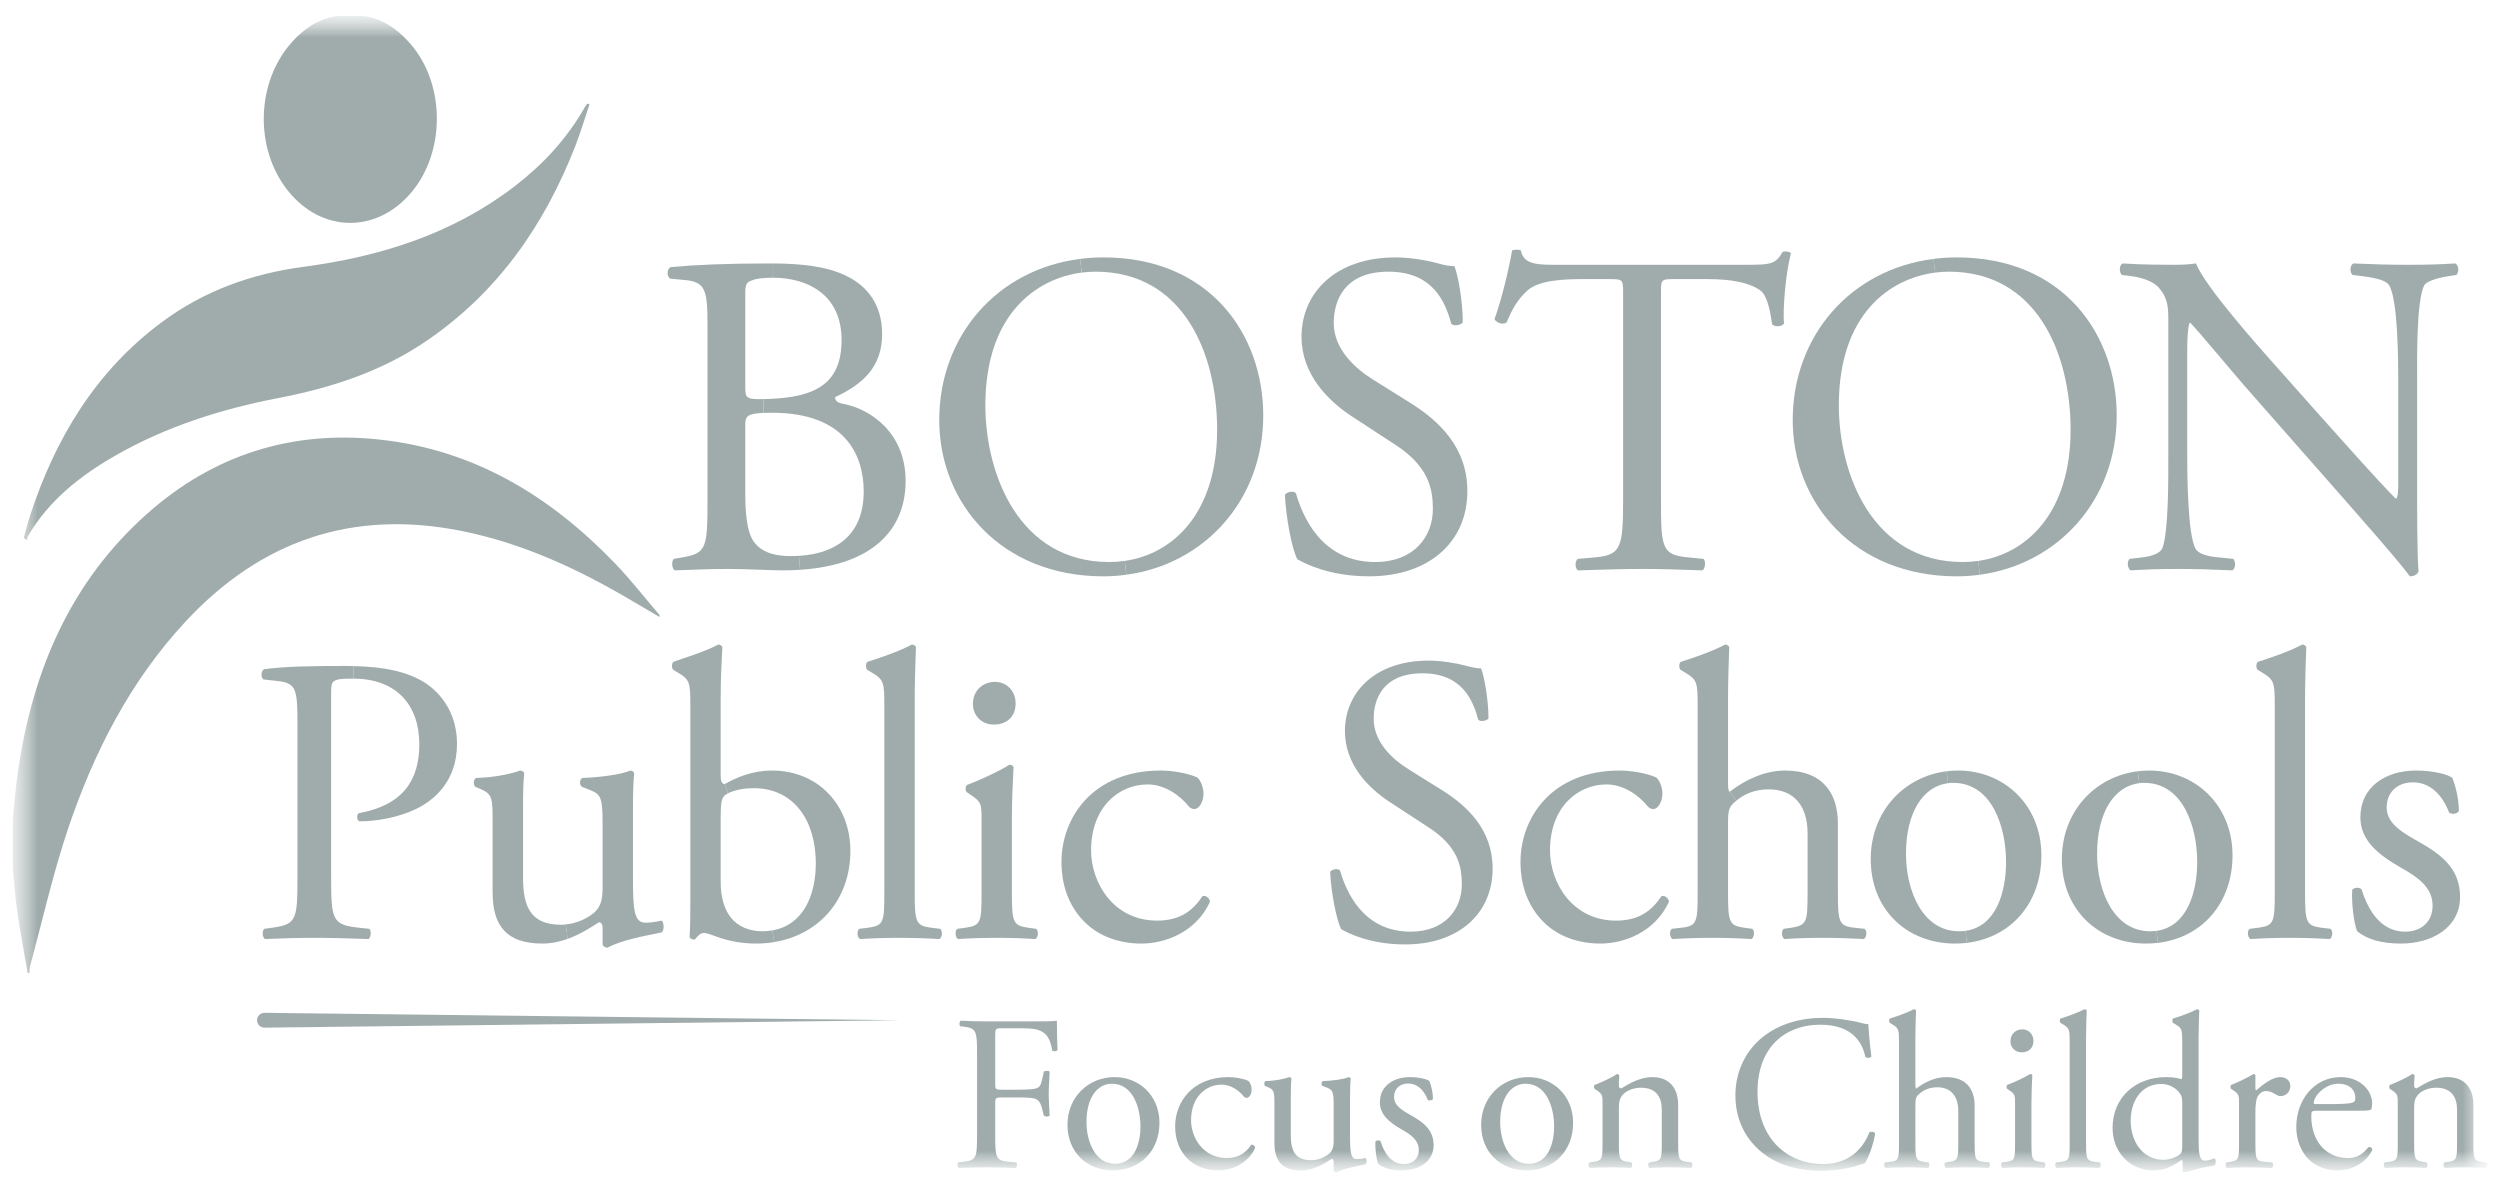 <svg width="101" height="48" viewBox="0 0 101 48" fill="none" xmlns="http://www.w3.org/2000/svg">
<g clip-path="url(#clip0_10205_22086)">
<mask id="mask0_10205_22086" style="mask-type:luminance" maskUnits="userSpaceOnUse" x="0" y="0" width="101" height="48">
<path d="M100.5 0.626H0.5V47.374H100.5V0.626Z" fill="white"/>
</mask>
<g mask="url(#mask0_10205_22086)">
<mask id="mask1_10205_22086" style="mask-type:luminance" maskUnits="userSpaceOnUse" x="0" y="0" width="101" height="48">
<path d="M0.5 0.626V47.374H100.5V0.626H0.5Z" fill="white"/>
</mask>
<g mask="url(#mask1_10205_22086)">
<path d="M10.688 40.918L36.349 41.218L10.688 41.517C10.523 41.519 10.387 41.387 10.385 41.221C10.383 41.056 10.516 40.92 10.681 40.918H10.688Z" fill="#9FACAB"/>
</g>
<mask id="mask2_10205_22086" style="mask-type:luminance" maskUnits="userSpaceOnUse" x="0" y="0" width="101" height="48">
<path d="M0.5 0.626V47.374H100.5V0.626H0.5Z" fill="white"/>
</mask>
<g mask="url(#mask2_10205_22086)">
<path d="M40.206 43.783C40.206 44.024 40.233 44.024 40.501 44.024H41.108C41.474 44.024 41.76 44.006 41.867 43.97C41.966 43.935 42.037 43.89 42.091 43.658L42.171 43.3C42.216 43.247 42.368 43.247 42.403 43.3C42.403 43.515 42.368 43.872 42.368 44.203C42.368 44.524 42.403 44.864 42.403 45.069C42.368 45.123 42.234 45.123 42.171 45.069L42.082 44.721C42.037 44.56 41.966 44.435 41.796 44.381C41.671 44.346 41.447 44.337 41.108 44.337H40.501C40.233 44.337 40.206 44.346 40.206 44.578V45.819C40.206 46.757 40.224 46.891 40.751 46.936L41.055 46.963C41.108 46.999 41.09 47.16 41.037 47.186C40.51 47.168 40.206 47.16 39.849 47.16C39.456 47.16 39.152 47.168 38.732 47.186C38.678 47.16 38.66 47.017 38.714 46.963L38.937 46.936C39.456 46.874 39.473 46.757 39.473 45.819V42.604C39.473 41.666 39.456 41.541 38.937 41.478L38.794 41.46C38.741 41.425 38.759 41.264 38.812 41.237C39.187 41.255 39.491 41.264 39.849 41.264H41.492C42.064 41.264 42.582 41.264 42.698 41.237C42.698 41.648 42.707 42.077 42.725 42.416C42.698 42.47 42.573 42.496 42.511 42.443C42.439 42.041 42.332 41.71 41.885 41.594C41.689 41.541 41.394 41.541 41.019 41.541H40.474C40.206 41.541 40.206 41.558 40.206 41.898V43.783Z" fill="#9FACAB"/>
</g>
<mask id="mask3_10205_22086" style="mask-type:luminance" maskUnits="userSpaceOnUse" x="0" y="0" width="101" height="48">
<path d="M0.5 0.626V47.374H100.5V0.626H0.5Z" fill="white"/>
</mask>
<g mask="url(#mask3_10205_22086)">
<path d="M44.922 43.783C44.332 43.783 43.894 44.346 43.894 45.328C43.894 46.141 44.26 47.017 45.047 47.017C45.833 47.017 46.074 46.195 46.074 45.507C46.074 44.748 45.77 43.783 44.922 43.783ZM46.842 45.364C46.842 46.481 46.074 47.285 44.957 47.285C43.93 47.285 43.126 46.561 43.126 45.444C43.126 44.319 43.974 43.515 45.029 43.515C46.029 43.515 46.842 44.265 46.842 45.364Z" fill="#9FACAB"/>
</g>
<mask id="mask4_10205_22086" style="mask-type:luminance" maskUnits="userSpaceOnUse" x="0" y="0" width="101" height="48">
<path d="M0.5 0.626V47.374H100.5V0.626H0.5Z" fill="white"/>
</mask>
<g mask="url(#mask4_10205_22086)">
<path d="M50.433 43.666C50.504 43.729 50.567 43.872 50.567 44.024C50.567 44.185 50.477 44.354 50.37 44.354C50.325 44.354 50.281 44.337 50.245 44.292C50.049 44.051 49.718 43.819 49.352 43.819C48.727 43.819 48.119 44.31 48.119 45.257C48.119 45.953 48.602 46.784 49.557 46.784C50.075 46.784 50.343 46.552 50.549 46.248C50.62 46.23 50.701 46.293 50.71 46.373C50.406 47.034 49.736 47.284 49.218 47.284C48.745 47.284 48.307 47.133 47.994 46.829C47.681 46.525 47.476 46.087 47.476 45.507C47.476 44.542 48.155 43.515 49.638 43.515C49.843 43.515 50.192 43.559 50.433 43.666Z" fill="#9FACAB"/>
</g>
<mask id="mask5_10205_22086" style="mask-type:luminance" maskUnits="userSpaceOnUse" x="0" y="0" width="101" height="48">
<path d="M0.5 0.626V47.374H100.5V0.626H0.5Z" fill="white"/>
</mask>
<g mask="url(#mask5_10205_22086)">
<path d="M52.148 45.846C52.148 46.463 52.3 46.873 52.978 46.873C53.219 46.873 53.505 46.775 53.702 46.605C53.818 46.498 53.88 46.364 53.88 46.087V44.623C53.88 44.042 53.818 44.024 53.55 43.917L53.434 43.872C53.371 43.836 53.371 43.711 53.443 43.676C53.8 43.666 54.291 43.604 54.488 43.515C54.533 43.524 54.559 43.542 54.569 43.578C54.55 43.747 54.541 44.024 54.541 44.354V45.855C54.541 46.561 54.569 46.829 54.819 46.829C54.926 46.829 55.042 46.811 55.167 46.784C55.221 46.829 55.229 47.008 55.158 47.043C54.809 47.115 54.291 47.204 53.988 47.374C53.943 47.374 53.898 47.347 53.88 47.311V46.945C53.88 46.865 53.854 46.82 53.8 46.82C53.532 46.99 53.094 47.285 52.567 47.285C51.781 47.285 51.487 46.892 51.487 46.168V44.676C51.487 44.113 51.487 44.033 51.219 43.917L51.111 43.872C51.058 43.828 51.067 43.703 51.129 43.676C51.54 43.666 51.889 43.586 52.085 43.515C52.139 43.524 52.166 43.542 52.175 43.578C52.157 43.729 52.148 43.917 52.148 44.354V45.846Z" fill="#9FACAB"/>
</g>
<mask id="mask6_10205_22086" style="mask-type:luminance" maskUnits="userSpaceOnUse" x="0" y="0" width="101" height="48">
<path d="M0.5 0.626V47.374H100.5V0.626H0.5Z" fill="white"/>
</mask>
<g mask="url(#mask6_10205_22086)">
<path d="M57.748 43.676C57.828 43.872 57.891 44.158 57.891 44.399C57.855 44.462 57.721 44.48 57.677 44.426C57.525 44.033 57.257 43.774 56.89 43.774C56.542 43.774 56.319 43.997 56.319 44.319C56.319 44.685 56.694 44.882 57.007 45.06C57.48 45.328 57.918 45.632 57.918 46.266C57.918 46.945 57.292 47.285 56.632 47.285C56.212 47.285 55.899 47.195 55.676 47.017C55.604 46.847 55.551 46.409 55.568 46.114C55.613 46.061 55.729 46.052 55.774 46.105C55.926 46.597 56.212 47.026 56.721 47.026C57.042 47.026 57.319 46.838 57.319 46.454C57.319 46.043 56.962 45.819 56.632 45.632C56.113 45.337 55.747 45.025 55.747 44.533C55.747 43.881 56.283 43.515 56.962 43.515C57.337 43.515 57.668 43.604 57.748 43.676Z" fill="#9FACAB"/>
</g>
<mask id="mask7_10205_22086" style="mask-type:luminance" maskUnits="userSpaceOnUse" x="0" y="0" width="101" height="48">
<path d="M0.5 0.626V47.374H100.5V0.626H0.5Z" fill="white"/>
</mask>
<g mask="url(#mask7_10205_22086)">
<path d="M61.634 43.783C61.044 43.783 60.607 44.346 60.607 45.328C60.607 46.141 60.973 47.017 61.759 47.017C62.545 47.017 62.786 46.195 62.786 45.507C62.786 44.748 62.482 43.783 61.634 43.783ZM63.554 45.364C63.554 46.481 62.786 47.285 61.669 47.285C60.642 47.285 59.838 46.561 59.838 45.444C59.838 44.319 60.687 43.515 61.741 43.515C62.741 43.515 63.554 44.265 63.554 45.364Z" fill="#9FACAB"/>
</g>
<mask id="mask8_10205_22086" style="mask-type:luminance" maskUnits="userSpaceOnUse" x="0" y="0" width="101" height="48">
<path d="M0.5 0.626V47.374H100.5V0.626H0.5Z" fill="white"/>
</mask>
<g mask="url(#mask8_10205_22086)">
<path d="M64.742 44.596C64.742 44.248 64.742 44.203 64.501 44.042L64.42 43.988C64.385 43.953 64.385 43.855 64.429 43.828C64.635 43.756 65.144 43.524 65.323 43.39C65.358 43.39 65.403 43.408 65.421 43.453C65.403 43.658 65.403 43.792 65.403 43.872C65.403 43.926 65.439 43.971 65.501 43.971C65.876 43.738 66.296 43.515 66.752 43.515C67.493 43.515 67.797 44.024 67.797 44.623V46.159C67.797 46.802 67.815 46.892 68.136 46.936L68.333 46.963C68.395 47.008 68.377 47.16 68.315 47.186C68.047 47.169 67.788 47.16 67.475 47.16C67.154 47.16 66.886 47.169 66.644 47.186C66.582 47.16 66.564 47.008 66.627 46.963L66.796 46.936C67.127 46.883 67.136 46.802 67.136 46.159V44.828C67.136 44.319 66.904 43.944 66.296 43.944C65.957 43.944 65.662 44.087 65.537 44.256C65.421 44.408 65.403 44.533 65.403 44.792V46.159C65.403 46.802 65.421 46.883 65.742 46.936L65.903 46.963C65.966 47.008 65.948 47.16 65.885 47.186C65.644 47.169 65.385 47.16 65.073 47.16C64.751 47.16 64.483 47.169 64.233 47.186C64.17 47.16 64.152 47.008 64.215 46.963L64.402 46.936C64.733 46.892 64.742 46.802 64.742 46.159V44.596Z" fill="#9FACAB"/>
</g>
<mask id="mask9_10205_22086" style="mask-type:luminance" maskUnits="userSpaceOnUse" x="0" y="0" width="101" height="48">
<path d="M0.5 0.626V47.374H100.5V0.626H0.5Z" fill="white"/>
</mask>
<g mask="url(#mask9_10205_22086)">
<path d="M71.236 41.88C71.888 41.371 72.718 41.121 73.647 41.121C74.13 41.121 74.809 41.219 75.228 41.335C75.336 41.362 75.398 41.38 75.479 41.371C75.488 41.577 75.532 42.139 75.604 42.684C75.559 42.747 75.425 42.756 75.362 42.702C75.228 42.095 74.827 41.398 73.531 41.398C72.165 41.398 71.003 42.264 71.003 44.113C71.003 45.989 72.191 47.026 73.656 47.026C74.809 47.026 75.318 46.275 75.523 45.748C75.586 45.703 75.72 45.721 75.756 45.784C75.693 46.248 75.461 46.838 75.327 47.008C75.22 47.026 75.112 47.061 75.014 47.097C74.818 47.169 74.174 47.302 73.603 47.302C72.799 47.302 72.031 47.142 71.379 46.704C70.664 46.213 70.11 45.4 70.11 44.248C70.11 43.256 70.557 42.407 71.236 41.88Z" fill="#9FACAB"/>
</g>
<mask id="mask10_10205_22086" style="mask-type:luminance" maskUnits="userSpaceOnUse" x="0" y="0" width="101" height="48">
<path d="M0.5 0.626V47.374H100.5V0.626H0.5Z" fill="white"/>
</mask>
<g mask="url(#mask10_10205_22086)">
<path d="M76.72 42.121C76.72 41.594 76.711 41.541 76.443 41.38L76.354 41.326C76.309 41.3 76.309 41.175 76.354 41.148C76.577 41.076 76.997 40.942 77.318 40.773C77.354 40.773 77.39 40.79 77.408 40.826C77.399 41.094 77.381 41.541 77.381 41.934V43.81C77.381 43.89 77.39 43.961 77.417 43.979C77.738 43.729 78.167 43.515 78.623 43.515C79.471 43.515 79.775 44.042 79.775 44.667V46.159C79.775 46.802 79.793 46.9 80.115 46.936L80.356 46.963C80.418 47.008 80.4 47.16 80.338 47.186C80.016 47.168 79.757 47.16 79.444 47.16C79.123 47.16 78.855 47.168 78.614 47.186C78.551 47.16 78.533 47.008 78.596 46.963L78.775 46.936C79.105 46.883 79.114 46.802 79.114 46.159V44.882C79.114 44.31 78.837 43.926 78.265 43.926C77.962 43.926 77.729 44.033 77.569 44.167C77.408 44.301 77.381 44.346 77.381 44.658V46.159C77.381 46.802 77.399 46.892 77.72 46.936L77.908 46.963C77.971 46.999 77.953 47.16 77.89 47.186C77.622 47.168 77.363 47.16 77.05 47.16C76.729 47.16 76.461 47.168 76.175 47.186C76.112 47.16 76.095 47.008 76.157 46.963L76.38 46.936C76.711 46.9 76.72 46.802 76.72 46.159V42.121Z" fill="#9FACAB"/>
</g>
<mask id="mask11_10205_22086" style="mask-type:luminance" maskUnits="userSpaceOnUse" x="0" y="0" width="101" height="48">
<path d="M0.5 0.626V47.374H100.5V0.626H0.5Z" fill="white"/>
</mask>
<g mask="url(#mask11_10205_22086)">
<path d="M82.151 42.05C82.151 42.371 81.927 42.514 81.677 42.514C81.4 42.514 81.222 42.309 81.222 42.068C81.222 41.773 81.436 41.585 81.704 41.585C81.972 41.585 82.151 41.8 82.151 42.05ZM81.409 44.596C81.409 44.247 81.409 44.203 81.168 44.042L81.088 43.988C81.052 43.953 81.052 43.854 81.097 43.828C81.302 43.756 81.811 43.524 82.017 43.39C82.061 43.39 82.097 43.408 82.106 43.443C82.088 43.756 82.07 44.185 82.07 44.551V46.159C82.07 46.802 82.088 46.892 82.409 46.936L82.597 46.963C82.66 47.008 82.642 47.16 82.579 47.186C82.311 47.169 82.052 47.16 81.74 47.16C81.418 47.16 81.15 47.169 80.9 47.186C80.837 47.16 80.82 47.008 80.882 46.963L81.07 46.936C81.4 46.892 81.409 46.802 81.409 46.159V44.596Z" fill="#9FACAB"/>
</g>
<mask id="mask12_10205_22086" style="mask-type:luminance" maskUnits="userSpaceOnUse" x="0" y="0" width="101" height="48">
<path d="M0.5 0.626V47.374H100.5V0.626H0.5Z" fill="white"/>
</mask>
<g mask="url(#mask12_10205_22086)">
<path d="M84.276 46.159C84.276 46.802 84.294 46.892 84.616 46.936L84.83 46.963C84.892 47.008 84.875 47.16 84.812 47.186C84.517 47.168 84.258 47.16 83.946 47.16C83.624 47.16 83.356 47.168 83.088 47.186C83.025 47.16 83.008 47.008 83.07 46.963L83.276 46.936C83.606 46.892 83.615 46.802 83.615 46.159V42.121C83.615 41.594 83.606 41.541 83.338 41.38L83.249 41.326C83.204 41.3 83.204 41.175 83.249 41.148C83.472 41.076 83.892 40.942 84.214 40.773C84.249 40.773 84.285 40.79 84.303 40.826C84.294 41.094 84.276 41.541 84.276 41.934V46.159Z" fill="#9FACAB"/>
</g>
<mask id="mask13_10205_22086" style="mask-type:luminance" maskUnits="userSpaceOnUse" x="0" y="0" width="101" height="48">
<path d="M0.5 0.626V47.374H100.5V0.626H0.5Z" fill="white"/>
</mask>
<g mask="url(#mask13_10205_22086)">
<path d="M88.162 44.515C88.162 44.337 88.126 44.256 88.063 44.167C87.929 43.979 87.661 43.792 87.313 43.792C86.5 43.792 86.08 44.498 86.08 45.275C86.08 46.087 86.536 46.856 87.411 46.856C87.653 46.856 87.956 46.748 88.099 46.605C88.153 46.552 88.162 46.418 88.162 46.275V44.515ZM88.823 45.855C88.823 46.561 88.832 46.891 89.082 46.891C89.18 46.891 89.332 46.847 89.466 46.802C89.528 46.82 89.537 47.043 89.457 47.088C89.082 47.142 88.528 47.276 88.277 47.374C88.224 47.374 88.179 47.347 88.179 47.302V47.151C88.179 47.016 88.179 46.909 88.162 46.873H88.126C87.733 47.142 87.429 47.285 87 47.285C86.009 47.285 85.348 46.507 85.348 45.569C85.348 44.319 86.295 43.515 87.51 43.515C87.813 43.515 88.01 43.559 88.108 43.595C88.153 43.595 88.162 43.542 88.162 43.47V42.121C88.162 41.594 88.153 41.541 87.885 41.38L87.795 41.326C87.751 41.299 87.751 41.174 87.795 41.148C88.019 41.076 88.439 40.942 88.76 40.773C88.796 40.773 88.832 40.79 88.849 40.826C88.841 41.094 88.823 41.541 88.823 41.934V45.855Z" fill="#9FACAB"/>
</g>
<mask id="mask14_10205_22086" style="mask-type:luminance" maskUnits="userSpaceOnUse" x="0" y="0" width="101" height="48">
<path d="M0.5 0.626V47.374H100.5V0.626H0.5Z" fill="white"/>
</mask>
<g mask="url(#mask14_10205_22086)">
<path d="M90.457 44.596C90.457 44.248 90.457 44.203 90.216 44.042L90.136 43.988C90.1 43.953 90.1 43.855 90.145 43.828C90.35 43.756 90.823 43.524 91.047 43.39C91.091 43.399 91.118 43.417 91.118 43.453V43.971C91.118 44.015 91.127 44.042 91.145 44.051C91.458 43.792 91.797 43.515 92.128 43.515C92.351 43.515 92.53 43.658 92.53 43.872C92.53 44.167 92.289 44.283 92.145 44.283C92.056 44.283 92.012 44.256 91.949 44.221C91.815 44.131 91.681 44.078 91.556 44.078C91.413 44.078 91.306 44.158 91.234 44.256C91.145 44.382 91.118 44.641 91.118 44.944V46.159C91.118 46.802 91.136 46.91 91.476 46.936L91.797 46.963C91.86 47.008 91.842 47.16 91.779 47.186C91.359 47.169 91.1 47.16 90.788 47.16C90.466 47.16 90.198 47.169 89.966 47.186C89.903 47.16 89.886 47.008 89.948 46.963L90.118 46.936C90.448 46.883 90.457 46.802 90.457 46.159V44.596Z" fill="#9FACAB"/>
</g>
<mask id="mask15_10205_22086" style="mask-type:luminance" maskUnits="userSpaceOnUse" x="0" y="0" width="101" height="48">
<path d="M0.5 0.626V47.374H100.5V0.626H0.5Z" fill="white"/>
</mask>
<g mask="url(#mask15_10205_22086)">
<path d="M94.172 44.605C94.833 44.605 95.03 44.569 95.101 44.515C95.128 44.498 95.155 44.462 95.155 44.346C95.155 44.096 94.985 43.783 94.467 43.783C93.94 43.783 93.484 44.265 93.476 44.56C93.476 44.578 93.476 44.605 93.538 44.605H94.172ZM93.618 44.873C93.386 44.873 93.377 44.89 93.377 45.114C93.377 46.016 93.904 46.784 94.86 46.784C95.155 46.784 95.405 46.695 95.682 46.347C95.771 46.32 95.834 46.373 95.843 46.454C95.548 47.061 94.905 47.285 94.44 47.285C93.86 47.285 93.404 47.035 93.145 46.695C92.877 46.347 92.77 45.927 92.77 45.534C92.77 44.435 93.493 43.515 94.565 43.515C95.334 43.515 95.834 44.042 95.834 44.578C95.834 44.703 95.816 44.774 95.798 44.81C95.771 44.864 95.646 44.873 95.271 44.873H93.618Z" fill="#9FACAB"/>
</g>
<mask id="mask16_10205_22086" style="mask-type:luminance" maskUnits="userSpaceOnUse" x="0" y="0" width="101" height="48">
<path d="M0.5 0.626V47.374H100.5V0.626H0.5Z" fill="white"/>
</mask>
<g mask="url(#mask16_10205_22086)">
<path d="M96.87 44.596C96.87 44.248 96.87 44.203 96.629 44.042L96.549 43.988C96.513 43.953 96.513 43.855 96.558 43.828C96.763 43.756 97.272 43.524 97.451 43.39C97.487 43.39 97.531 43.408 97.549 43.453C97.531 43.658 97.531 43.792 97.531 43.872C97.531 43.926 97.567 43.971 97.629 43.971C98.005 43.738 98.424 43.515 98.88 43.515C99.621 43.515 99.925 44.024 99.925 44.623V46.159C99.925 46.802 99.943 46.892 100.265 46.936L100.461 46.963C100.524 47.008 100.506 47.16 100.443 47.186C100.175 47.169 99.916 47.16 99.604 47.16C99.282 47.16 99.014 47.169 98.773 47.186C98.71 47.16 98.692 47.008 98.755 46.963L98.925 46.936C99.255 46.883 99.264 46.802 99.264 46.159V44.828C99.264 44.319 99.032 43.944 98.424 43.944C98.085 43.944 97.79 44.087 97.665 44.256C97.549 44.408 97.531 44.533 97.531 44.792V46.159C97.531 46.802 97.549 46.883 97.871 46.936L98.031 46.963C98.094 47.008 98.076 47.16 98.014 47.186C97.772 47.169 97.513 47.16 97.201 47.16C96.879 47.16 96.611 47.169 96.361 47.186C96.299 47.16 96.281 47.008 96.343 46.963L96.531 46.936C96.861 46.892 96.87 46.802 96.87 46.159V44.596Z" fill="#9FACAB"/>
</g>
<mask id="mask17_10205_22086" style="mask-type:luminance" maskUnits="userSpaceOnUse" x="0" y="0" width="101" height="48">
<path d="M0.5 0.626V47.374H100.5V0.626H0.5Z" fill="white"/>
</mask>
<g mask="url(#mask17_10205_22086)">
<path d="M99.198 10.643C99.349 10.736 99.349 10.996 99.237 11.108L98.977 11.147C98.38 11.239 98.008 11.387 97.931 11.538C97.617 12.208 97.652 14.517 97.652 15.373V19.82C97.652 20.378 97.652 22.594 97.71 23.078C97.672 23.19 97.559 23.283 97.354 23.283C97.133 22.966 96.591 22.315 94.972 20.471L90.652 15.559C90.149 14.982 88.886 13.455 88.494 13.045H88.456C88.382 13.269 88.363 13.696 88.363 14.254V18.313C88.363 19.189 88.382 21.609 88.7 22.168C88.812 22.373 89.184 22.485 89.649 22.52L90.226 22.578C90.335 22.725 90.319 22.95 90.188 23.043C89.351 23.004 88.7 22.985 88.01 22.985C87.228 22.985 86.724 23.004 86.073 23.043C85.942 22.95 85.926 22.687 86.035 22.578L86.538 22.52C86.968 22.466 87.263 22.353 87.359 22.148C87.619 21.478 87.6 19.208 87.6 18.313V12.933C87.6 12.41 87.581 12.019 87.189 11.592C86.93 11.333 86.484 11.201 86.035 11.147L85.721 11.108C85.609 10.996 85.609 10.717 85.756 10.643C86.538 10.698 87.526 10.698 87.86 10.698C88.158 10.698 88.475 10.682 88.716 10.643C89.091 11.592 91.287 14.048 91.9 14.738L93.705 16.768C94.991 18.201 95.905 19.243 96.777 20.137H96.816C96.889 20.045 96.889 19.747 96.889 19.355V15.373C96.889 14.497 96.873 12.076 96.517 11.518C96.405 11.352 96.107 11.239 95.363 11.147L95.045 11.108C94.917 10.996 94.936 10.698 95.084 10.643C95.94 10.682 96.575 10.698 97.28 10.698C98.082 10.698 98.566 10.682 99.198 10.643Z" fill="#9FACAB"/>
</g>
<mask id="mask18_10205_22086" style="mask-type:luminance" maskUnits="userSpaceOnUse" x="0" y="0" width="101" height="48">
<path d="M0.5 0.626V47.374H100.5V0.626H0.5Z" fill="white"/>
</mask>
<g mask="url(#mask18_10205_22086)">
<path d="M99.339 32.768C99.271 32.884 99.024 32.919 98.941 32.82C98.659 32.089 98.162 31.607 97.482 31.607C96.834 31.607 96.421 32.025 96.421 32.621C96.421 33.297 97.117 33.663 97.697 33.996C98.575 34.493 99.387 35.055 99.387 36.231C99.387 37.492 98.229 38.12 97.001 38.12C96.222 38.12 95.641 37.957 95.228 37.623C95.097 37.309 94.997 36.498 95.029 35.949C95.112 35.85 95.327 35.834 95.41 35.933C95.693 36.844 96.222 37.639 97.168 37.639C97.764 37.639 98.277 37.293 98.277 36.581C98.277 35.818 97.613 35.404 97.001 35.055C96.039 34.509 95.359 33.929 95.359 33.018C95.359 31.806 96.357 31.13 97.613 31.13C98.309 31.13 98.925 31.293 99.073 31.428C99.223 31.79 99.339 32.323 99.339 32.768Z" fill="#9FACAB"/>
</g>
<mask id="mask19_10205_22086" style="mask-type:luminance" maskUnits="userSpaceOnUse" x="0" y="0" width="101" height="48">
<path d="M0.5 0.626V47.374H100.5V0.626H0.5Z" fill="white"/>
</mask>
<g mask="url(#mask19_10205_22086)">
<path d="M94.151 37.524C94.266 37.607 94.234 37.889 94.119 37.938C93.57 37.905 93.093 37.889 92.512 37.889C91.916 37.889 91.419 37.905 90.922 37.938C90.803 37.889 90.771 37.607 90.886 37.524L91.268 37.476C91.88 37.392 91.9 37.225 91.9 36.033V28.542C91.9 27.564 91.88 27.465 91.383 27.167L91.22 27.067C91.137 27.019 91.137 26.788 91.22 26.737C91.633 26.605 92.413 26.355 93.009 26.041C93.073 26.041 93.141 26.073 93.173 26.14C93.157 26.637 93.124 27.465 93.124 28.196V36.033C93.124 37.225 93.157 37.392 93.756 37.476L94.151 37.524Z" fill="#9FACAB"/>
</g>
<mask id="mask20_10205_22086" style="mask-type:luminance" maskUnits="userSpaceOnUse" x="0" y="0" width="101" height="48">
<path d="M0.5 0.626V47.374H100.5V0.626H0.5Z" fill="white"/>
</mask>
<g mask="url(#mask20_10205_22086)">
<path d="M90.194 34.557C90.194 36.462 88.988 37.876 87.183 38.091L87.122 37.607C88.372 37.434 88.767 36.02 88.767 34.824C88.767 33.416 88.203 31.627 86.628 31.627C86.561 31.627 86.493 31.63 86.426 31.64L86.365 31.159C86.516 31.139 86.67 31.13 86.827 31.13C88.683 31.13 90.194 32.521 90.194 34.557Z" fill="#9FACAB"/>
</g>
<mask id="mask21_10205_22086" style="mask-type:luminance" maskUnits="userSpaceOnUse" x="0" y="0" width="101" height="48">
<path d="M0.5 0.626V47.374H100.5V0.626H0.5Z" fill="white"/>
</mask>
<g mask="url(#mask21_10205_22086)">
<path d="M87.122 37.607L87.183 38.091C87.026 38.111 86.862 38.12 86.695 38.12C84.791 38.12 83.3 36.78 83.3 34.709C83.3 32.788 84.63 31.374 86.365 31.159L86.426 31.64C85.435 31.762 84.723 32.785 84.723 34.494C84.723 36.001 85.403 37.623 86.862 37.623C86.952 37.623 87.042 37.617 87.122 37.607Z" fill="#9FACAB"/>
</g>
<mask id="mask22_10205_22086" style="mask-type:luminance" maskUnits="userSpaceOnUse" x="0" y="0" width="101" height="48">
<path d="M0.5 0.626V47.374H100.5V0.626H0.5Z" fill="white"/>
</mask>
<g mask="url(#mask22_10205_22086)">
<path d="M79.054 10.399C83.354 10.399 85.515 13.51 85.515 16.787C85.515 20.218 83.13 22.796 79.984 23.219L79.92 22.661C81.908 22.376 83.652 20.689 83.652 17.364C83.652 14.292 82.293 10.976 78.737 10.976C78.557 10.976 78.371 10.989 78.182 11.012L78.115 10.46C78.419 10.418 78.733 10.399 79.054 10.399Z" fill="#9FACAB"/>
</g>
<mask id="mask23_10205_22086" style="mask-type:luminance" maskUnits="userSpaceOnUse" x="0" y="0" width="101" height="48">
<path d="M0.5 0.626V47.374H100.5V0.626H0.5Z" fill="white"/>
</mask>
<g mask="url(#mask23_10205_22086)">
<path d="M82.472 34.557C82.472 36.462 81.266 37.873 79.464 38.091L79.403 37.607C80.654 37.434 81.045 36.02 81.045 34.824C81.045 33.416 80.481 31.627 78.906 31.627C78.839 31.627 78.772 31.63 78.704 31.64L78.644 31.159C78.794 31.139 78.951 31.13 79.108 31.13C80.962 31.13 82.472 32.521 82.472 34.557Z" fill="#9FACAB"/>
</g>
<mask id="mask24_10205_22086" style="mask-type:luminance" maskUnits="userSpaceOnUse" x="0" y="0" width="101" height="48">
<path d="M0.5 0.626V47.374H100.5V0.626H0.5Z" fill="white"/>
</mask>
<g mask="url(#mask24_10205_22086)">
<path d="M79.92 22.661L79.984 23.219C79.68 23.261 79.368 23.284 79.054 23.284C74.921 23.284 72.426 20.324 72.426 16.973C72.426 13.561 74.77 10.884 78.115 10.46L78.182 11.012C76.354 11.249 74.289 12.682 74.289 16.377C74.289 19.131 75.63 22.706 79.298 22.706C79.506 22.706 79.715 22.69 79.92 22.661Z" fill="#9FACAB"/>
</g>
<mask id="mask25_10205_22086" style="mask-type:luminance" maskUnits="userSpaceOnUse" x="0" y="0" width="101" height="48">
<path d="M0.5 0.626V47.374H100.5V0.626H0.5Z" fill="white"/>
</mask>
<g mask="url(#mask25_10205_22086)">
<path d="M79.404 37.607L79.465 38.091C79.307 38.111 79.141 38.12 78.974 38.12C77.069 38.12 75.578 36.78 75.578 34.709C75.578 32.791 76.909 31.374 78.644 31.159L78.705 31.64C77.714 31.762 77.002 32.785 77.002 34.494C77.002 36.001 77.682 37.623 79.141 37.623C79.23 37.623 79.32 37.617 79.404 37.607Z" fill="#9FACAB"/>
</g>
<mask id="mask26_10205_22086" style="mask-type:luminance" maskUnits="userSpaceOnUse" x="0" y="0" width="101" height="48">
<path d="M0.5 0.626V47.374H100.5V0.626H0.5Z" fill="white"/>
</mask>
<g mask="url(#mask26_10205_22086)">
<path d="M75.328 37.524C75.447 37.607 75.412 37.889 75.296 37.937C74.7 37.905 74.219 37.889 73.638 37.889C73.042 37.889 72.545 37.905 72.099 37.937C71.98 37.889 71.948 37.607 72.064 37.524L72.397 37.476C73.01 37.376 73.026 37.225 73.026 36.032V33.663C73.026 32.602 72.513 31.89 71.451 31.89C70.887 31.89 70.457 32.089 70.159 32.339L69.877 31.989C70.473 31.527 71.269 31.13 72.115 31.13C73.69 31.13 74.251 32.105 74.251 33.265V36.032C74.251 37.225 74.286 37.408 74.882 37.476L75.328 37.524Z" fill="#9FACAB"/>
</g>
<mask id="mask27_10205_22086" style="mask-type:luminance" maskUnits="userSpaceOnUse" x="0" y="0" width="101" height="48">
<path d="M0.5 0.626V47.374H100.5V0.626H0.5Z" fill="white"/>
</mask>
<g mask="url(#mask27_10205_22086)">
<path d="M72.016 10.178C72.109 10.14 72.314 10.159 72.353 10.233C72.148 10.996 72.016 12.503 72.074 13.064C72 13.212 71.682 13.212 71.59 13.099C71.532 12.634 71.403 11.945 71.125 11.74C70.695 11.425 69.986 11.275 68.963 11.275H67.642C67.084 11.275 67.103 11.294 67.103 11.91V20.192C67.103 22.148 67.139 22.427 68.219 22.52L68.816 22.578C68.928 22.652 68.89 22.985 68.778 23.043C67.716 23.005 67.084 22.985 66.341 22.985C65.593 22.985 64.942 23.005 63.75 23.043C63.641 22.985 63.602 22.671 63.75 22.578L64.42 22.52C65.481 22.427 65.574 22.148 65.574 20.192V11.871C65.574 11.294 65.574 11.275 65.016 11.275H63.993C63.192 11.275 62.169 11.313 61.704 11.74C61.255 12.15 61.069 12.561 60.864 13.025C60.716 13.138 60.456 13.045 60.379 12.894C60.678 12.057 60.96 10.868 61.088 10.12C61.146 10.085 61.386 10.066 61.444 10.12C61.553 10.717 62.169 10.698 63.025 10.698H70.564C71.57 10.698 71.737 10.662 72.016 10.178Z" fill="#9FACAB"/>
</g>
<mask id="mask28_10205_22086" style="mask-type:luminance" maskUnits="userSpaceOnUse" x="0" y="0" width="101" height="48">
<path d="M0.5 0.626V47.374H100.5V0.626H0.5Z" fill="white"/>
</mask>
<g mask="url(#mask28_10205_22086)">
<path d="M70.788 37.524C70.906 37.591 70.871 37.889 70.756 37.938C70.259 37.905 69.778 37.889 69.197 37.889C68.601 37.889 68.104 37.905 67.575 37.938C67.459 37.889 67.424 37.607 67.543 37.524L67.957 37.476C68.569 37.408 68.585 37.225 68.585 36.033V28.542C68.585 27.564 68.569 27.465 68.072 27.167L67.905 27.067C67.822 27.019 67.822 26.788 67.905 26.737C68.319 26.605 69.098 26.355 69.694 26.041C69.761 26.041 69.829 26.073 69.861 26.14C69.845 26.637 69.813 27.465 69.813 28.196V31.675C69.813 31.826 69.829 31.957 69.877 31.989L70.159 32.339C69.861 32.586 69.813 32.669 69.813 33.249V36.033C69.813 37.225 69.845 37.392 70.441 37.476L70.788 37.524Z" fill="#9FACAB"/>
</g>
<mask id="mask29_10205_22086" style="mask-type:luminance" maskUnits="userSpaceOnUse" x="0" y="0" width="101" height="48">
<path d="M0.5 0.626V47.374H100.5V0.626H0.5Z" fill="white"/>
</mask>
<g mask="url(#mask29_10205_22086)">
<path d="M67.129 36.199C67.26 36.167 67.408 36.283 67.427 36.43C66.863 37.658 65.618 38.12 64.656 38.12C63.781 38.12 62.967 37.841 62.386 37.276C61.809 36.712 61.428 35.901 61.428 34.824C61.428 33.034 62.688 31.13 65.436 31.13C65.817 31.13 66.465 31.21 66.911 31.409C67.045 31.527 67.161 31.791 67.161 32.072C67.161 32.371 66.994 32.685 66.795 32.685C66.712 32.685 66.632 32.653 66.564 32.569C66.199 32.124 65.587 31.691 64.907 31.691C63.746 31.691 62.62 32.602 62.62 34.359C62.62 35.651 63.515 37.193 65.288 37.193C66.25 37.193 66.747 36.764 67.129 36.199Z" fill="#9FACAB"/>
</g>
<mask id="mask30_10205_22086" style="mask-type:luminance" maskUnits="userSpaceOnUse" x="0" y="0" width="101" height="48">
<path d="M0.5 0.626V47.374H100.5V0.626H0.5Z" fill="white"/>
</mask>
<g mask="url(#mask30_10205_22086)">
<path d="M59.837 27.003C59.984 27.401 60.135 28.327 60.135 29.023C60.068 29.123 59.805 29.174 59.722 29.075C59.507 28.279 59.058 27.202 57.468 27.202C55.842 27.202 55.496 28.279 55.496 29.039C55.496 30.001 56.291 30.697 56.903 31.078L58.231 31.906C59.273 32.553 60.302 33.516 60.302 35.09C60.302 36.911 58.926 38.155 56.772 38.155C55.38 38.155 54.501 37.723 54.187 37.54C53.988 37.177 53.77 36.001 53.738 35.221C53.822 35.106 54.069 35.074 54.136 35.17C54.386 36.017 55.063 37.639 56.987 37.639C58.378 37.639 59.058 36.728 59.058 35.734C59.058 35.007 58.911 34.195 57.699 33.416L56.124 32.387C55.297 31.842 54.335 30.896 54.335 29.536C54.335 27.962 55.563 26.689 57.715 26.689C58.231 26.689 58.827 26.788 59.257 26.904C59.472 26.968 59.703 27.003 59.837 27.003Z" fill="#9FACAB"/>
</g>
<mask id="mask31_10205_22086" style="mask-type:luminance" maskUnits="userSpaceOnUse" x="0" y="0" width="101" height="48">
<path d="M0.5 0.626V47.374H100.5V0.626H0.5Z" fill="white"/>
</mask>
<g mask="url(#mask31_10205_22086)">
<path d="M58.76 10.755C58.93 11.201 59.096 12.243 59.096 13.025C59.023 13.138 58.725 13.192 58.632 13.08C58.388 12.189 57.888 10.976 56.098 10.976C54.274 10.976 53.883 12.189 53.883 13.045C53.883 14.125 54.777 14.905 55.467 15.334L56.955 16.264C58.128 16.992 59.282 18.07 59.282 19.84C59.282 21.888 57.737 23.283 55.316 23.283C53.754 23.283 52.767 22.799 52.414 22.594C52.19 22.187 51.946 20.862 51.911 19.99C52.004 19.859 52.282 19.82 52.356 19.933C52.635 20.882 53.398 22.706 55.56 22.706C57.121 22.706 57.888 21.683 57.888 20.564C57.888 19.747 57.718 18.836 56.358 17.96L54.591 16.806C53.661 16.191 52.581 15.129 52.581 13.603C52.581 11.833 53.956 10.399 56.377 10.399C56.955 10.399 57.625 10.512 58.109 10.643C58.352 10.717 58.612 10.755 58.76 10.755Z" fill="#9FACAB"/>
</g>
<mask id="mask32_10205_22086" style="mask-type:luminance" maskUnits="userSpaceOnUse" x="0" y="0" width="101" height="48">
<path d="M0.5 0.626V47.374H100.5V0.626H0.5Z" fill="white"/>
</mask>
<g mask="url(#mask32_10205_22086)">
<path d="M44.574 10.399C48.874 10.399 51.035 13.51 51.035 16.787C51.035 20.218 48.65 22.796 45.504 23.219L45.44 22.661C47.428 22.376 49.172 20.689 49.172 17.364C49.172 14.292 47.816 10.976 44.26 10.976C44.077 10.976 43.891 10.989 43.702 11.012L43.635 10.46C43.939 10.418 44.254 10.399 44.574 10.399Z" fill="#9FACAB"/>
</g>
<mask id="mask33_10205_22086" style="mask-type:luminance" maskUnits="userSpaceOnUse" x="0" y="0" width="101" height="48">
<path d="M0.5 0.626V47.374H100.5V0.626H0.5Z" fill="white"/>
</mask>
<g mask="url(#mask33_10205_22086)">
<path d="M48.586 36.199C48.72 36.167 48.868 36.283 48.884 36.43C48.323 37.658 47.078 38.12 46.116 38.12C45.238 38.12 44.427 37.841 43.846 37.276C43.266 36.712 42.884 35.901 42.884 34.824C42.884 33.034 44.144 31.13 46.896 31.13C47.277 31.13 47.925 31.21 48.371 31.409C48.502 31.527 48.621 31.791 48.621 32.072C48.621 32.371 48.454 32.685 48.255 32.685C48.172 32.685 48.089 32.653 48.021 32.569C47.659 32.124 47.046 31.691 46.367 31.691C45.206 31.691 44.08 32.602 44.08 34.359C44.08 35.651 44.975 37.193 46.748 37.193C47.707 37.193 48.204 36.764 48.586 36.199Z" fill="#9FACAB"/>
</g>
<mask id="mask34_10205_22086" style="mask-type:luminance" maskUnits="userSpaceOnUse" x="0" y="0" width="101" height="48">
<path d="M0.5 0.626V47.374H100.5V0.626H0.5Z" fill="white"/>
</mask>
<g mask="url(#mask34_10205_22086)">
<path d="M45.44 22.661L45.504 23.219C45.203 23.261 44.892 23.284 44.574 23.284C40.441 23.284 37.946 20.324 37.946 16.973C37.946 13.561 40.29 10.884 43.635 10.46L43.702 11.012C41.874 11.249 39.809 12.682 39.809 16.377C39.809 19.131 41.149 22.706 44.818 22.706C45.026 22.706 45.235 22.69 45.44 22.661Z" fill="#9FACAB"/>
</g>
<mask id="mask35_10205_22086" style="mask-type:luminance" maskUnits="userSpaceOnUse" x="0" y="0" width="101" height="48">
<path d="M0.5 0.626V47.374H100.5V0.626H0.5Z" fill="white"/>
</mask>
<g mask="url(#mask35_10205_22086)">
<path d="M41.858 37.524C41.974 37.607 41.941 37.889 41.826 37.937C41.329 37.905 40.848 37.889 40.267 37.889C39.671 37.889 39.174 37.905 38.709 37.937C38.594 37.889 38.562 37.607 38.677 37.524L39.027 37.476C39.639 37.392 39.655 37.225 39.655 36.032V33.134C39.655 32.486 39.655 32.403 39.206 32.104L39.059 32.005C38.991 31.941 38.991 31.758 39.075 31.707C39.456 31.575 40.399 31.146 40.781 30.895C40.864 30.895 40.931 30.928 40.947 30.995C40.915 31.575 40.88 32.371 40.88 33.05V36.032C40.88 37.225 40.915 37.392 41.512 37.476L41.858 37.524Z" fill="#9FACAB"/>
</g>
<mask id="mask36_10205_22086" style="mask-type:luminance" maskUnits="userSpaceOnUse" x="0" y="0" width="101" height="48">
<path d="M0.5 0.626V47.374H100.5V0.626H0.5Z" fill="white"/>
</mask>
<g mask="url(#mask36_10205_22086)">
<path d="M40.2 27.548C40.697 27.548 41.031 27.946 41.031 28.411C41.031 29.007 40.617 29.273 40.152 29.273C39.639 29.273 39.306 28.892 39.306 28.443C39.306 27.898 39.703 27.548 40.2 27.548Z" fill="#9FACAB"/>
</g>
<mask id="mask37_10205_22086" style="mask-type:luminance" maskUnits="userSpaceOnUse" x="0" y="0" width="101" height="48">
<path d="M0.5 0.626V47.374H100.5V0.626H0.5Z" fill="white"/>
</mask>
<g mask="url(#mask37_10205_22086)">
<path d="M37.981 37.524C38.097 37.607 38.065 37.889 37.949 37.938C37.401 37.905 36.92 37.889 36.34 37.889C35.743 37.889 35.246 37.905 34.749 37.938C34.634 37.889 34.602 37.607 34.717 37.524L35.099 37.476C35.711 37.392 35.727 37.225 35.727 36.033V28.542C35.727 27.564 35.711 27.465 35.214 27.167L35.047 27.067C34.967 27.019 34.967 26.788 35.047 26.737C35.465 26.605 36.24 26.355 36.84 26.041C36.904 26.041 36.971 26.073 37.004 26.14C36.988 26.637 36.955 27.465 36.955 28.196V36.033C36.955 37.225 36.988 37.392 37.584 37.476L37.981 37.524Z" fill="#9FACAB"/>
</g>
<mask id="mask38_10205_22086" style="mask-type:luminance" maskUnits="userSpaceOnUse" x="0" y="0" width="101" height="48">
<path d="M0.5 0.626V47.374H100.5V0.626H0.5Z" fill="white"/>
</mask>
<g mask="url(#mask38_10205_22086)">
<path d="M34.092 16.322C35.099 16.508 36.587 17.438 36.587 19.429C36.587 21.436 35.205 22.834 32.322 23.02L32.277 22.456C33.781 22.369 34.894 21.603 34.894 19.859C34.894 18.387 34.15 16.675 31.19 16.675C31.065 16.675 30.953 16.678 30.853 16.681L30.844 16.123C30.914 16.123 30.991 16.12 31.078 16.117C32.976 16.043 33.999 15.482 33.999 13.734C33.999 11.91 32.639 11.22 31.225 11.22L31.229 10.643C32.351 10.649 33.419 10.752 34.223 11.163C35.025 11.554 35.638 12.301 35.638 13.491C35.638 14.831 34.855 15.52 33.739 16.043C33.739 16.229 33.887 16.284 34.092 16.322Z" fill="#9FACAB"/>
</g>
<mask id="mask39_10205_22086" style="mask-type:luminance" maskUnits="userSpaceOnUse" x="0" y="0" width="101" height="48">
<path d="M0.5 0.626V47.374H100.5V0.626H0.5Z" fill="white"/>
</mask>
<g mask="url(#mask39_10205_22086)">
<path d="M31.186 31.13C33.078 31.13 34.355 32.553 34.355 34.375C34.355 36.328 33.107 37.758 31.279 38.059L31.202 37.588C32.456 37.373 32.959 36.164 32.959 34.872C32.959 33.166 32.084 31.842 30.443 31.842C30.006 31.842 29.647 31.932 29.41 32.05L29.282 31.675C29.715 31.428 30.375 31.13 31.186 31.13Z" fill="#9FACAB"/>
</g>
<mask id="mask40_10205_22086" style="mask-type:luminance" maskUnits="userSpaceOnUse" x="0" y="0" width="101" height="48">
<path d="M0.5 0.626V47.374H100.5V0.626H0.5Z" fill="white"/>
</mask>
<g mask="url(#mask40_10205_22086)">
<path d="M32.277 22.456L32.322 23.02C32.1 23.037 31.873 23.043 31.636 23.043C31.097 23.043 30.183 22.985 29.4 22.985C28.583 22.985 27.948 23.024 27.262 23.043C27.15 22.985 27.111 22.687 27.223 22.578L27.557 22.52C28.544 22.353 28.583 22.148 28.583 20.192V13.118C28.583 11.74 28.509 11.387 27.669 11.313L27.073 11.256C26.925 11.147 26.944 10.868 27.092 10.791C28.099 10.698 29.365 10.643 31.097 10.643H31.228L31.225 11.22C30.815 11.22 30.536 11.256 30.369 11.333C30.183 11.387 30.109 11.48 30.109 11.817V15.594C30.109 16.069 30.125 16.142 30.844 16.123L30.853 16.681C30.167 16.707 30.109 16.835 30.109 17.159V19.913C30.109 20.584 30.145 21.532 30.5 21.943C30.853 22.373 31.411 22.466 31.972 22.466C32.075 22.466 32.177 22.462 32.277 22.456Z" fill="#9FACAB"/>
</g>
<mask id="mask41_10205_22086" style="mask-type:luminance" maskUnits="userSpaceOnUse" x="0" y="0" width="101" height="48">
<path d="M0.5 0.626V47.374H100.5V0.626H0.5Z" fill="white"/>
</mask>
<g mask="url(#mask41_10205_22086)">
<path d="M31.203 37.588L31.28 38.059C31.042 38.101 30.795 38.12 30.542 38.12C29.93 38.12 29.465 38.005 29.134 37.905C28.785 37.79 28.57 37.691 28.439 37.691C28.304 37.691 28.172 37.822 28.089 37.938C28.073 37.957 28.057 37.957 28.022 37.957C27.958 37.957 27.89 37.921 27.858 37.857C27.874 37.623 27.89 37.309 27.89 36.447V28.542C27.89 27.564 27.874 27.465 27.377 27.167L27.21 27.067C27.127 27.019 27.127 26.788 27.21 26.737C27.592 26.589 28.387 26.371 29.019 26.041C29.083 26.041 29.151 26.073 29.183 26.14C29.151 26.721 29.115 27.465 29.115 28.196V31.329C29.115 31.608 29.183 31.675 29.282 31.675L29.41 32.05C29.378 32.069 29.346 32.086 29.317 32.105C29.151 32.223 29.115 32.403 29.115 33.051V35.635C29.115 36.215 29.25 36.728 29.532 37.078C29.811 37.424 30.26 37.623 30.789 37.623C30.937 37.623 31.075 37.61 31.203 37.588Z" fill="#9FACAB"/>
</g>
<mask id="mask42_10205_22086" style="mask-type:luminance" maskUnits="userSpaceOnUse" x="0" y="0" width="101" height="48">
<path d="M0.5 0.626V47.374H100.5V0.626H0.5Z" fill="white"/>
</mask>
<g mask="url(#mask42_10205_22086)">
<path d="M26.733 37.193C26.832 37.277 26.848 37.607 26.713 37.674C26.069 37.806 25.107 37.973 24.543 38.287C24.462 38.287 24.379 38.239 24.344 38.171V37.492C24.344 37.341 24.296 37.261 24.196 37.261C23.885 37.456 23.452 37.745 22.933 37.931L22.856 37.347C23.257 37.309 23.696 37.136 24.013 36.863C24.228 36.664 24.344 36.414 24.344 35.901V33.182C24.344 32.105 24.228 32.072 23.731 31.874L23.517 31.79C23.401 31.726 23.401 31.492 23.532 31.428C24.196 31.409 25.107 31.293 25.472 31.13C25.556 31.146 25.604 31.178 25.62 31.245C25.588 31.559 25.572 32.072 25.572 32.685V35.468C25.572 36.78 25.62 37.277 26.085 37.277C26.284 37.277 26.499 37.241 26.733 37.193Z" fill="#9FACAB"/>
</g>
<mask id="mask43_10205_22086" style="mask-type:luminance" maskUnits="userSpaceOnUse" x="0" y="0" width="101" height="48">
<path d="M0.5 0.626V47.374H100.5V0.626H0.5Z" fill="white"/>
</mask>
<g mask="url(#mask43_10205_22086)">
<path d="M26.646 24.848V24.925C26.294 24.72 25.941 24.515 25.588 24.306C23.411 23.011 21.14 21.949 18.636 21.449C14.227 20.567 10.527 21.847 7.49 25.118C5.255 27.526 3.793 30.393 2.754 33.467C2.139 35.292 1.718 37.181 1.212 39.04C1.189 39.124 1.199 39.217 1.193 39.306H1.116C0.975 38.476 0.814 37.649 0.696 36.818C0.606 36.19 0.564 35.555 0.5 34.923V33.23C0.577 32.521 0.628 31.806 0.734 31.101C1.33 27.07 2.857 23.488 5.964 20.737C8.632 18.374 11.784 17.374 15.333 17.759C19.152 18.169 22.231 20.041 24.847 22.761C25.482 23.421 26.047 24.149 26.646 24.848Z" fill="#9FACAB"/>
</g>
<mask id="mask44_10205_22086" style="mask-type:luminance" maskUnits="userSpaceOnUse" x="0" y="0" width="101" height="48">
<path d="M0.5 0.626V47.374H100.5V0.626H0.5Z" fill="white"/>
</mask>
<g mask="url(#mask44_10205_22086)">
<path d="M23.735 4.182C23.76 4.195 23.789 4.204 23.815 4.217C23.629 4.765 23.465 5.323 23.257 5.862C22 9.104 20.089 11.845 17.168 13.814C15.363 15.03 13.345 15.677 11.226 16.085C8.93 16.527 6.714 17.233 4.669 18.4C3.242 19.218 1.972 20.215 1.125 21.667C1.1 21.712 1.1 21.77 1.087 21.821C1.042 21.792 1 21.764 0.958 21.735C1.039 21.446 1.112 21.154 1.202 20.869C2.225 17.726 3.857 14.998 6.557 13C8.253 11.746 10.171 11.057 12.252 10.781C15.366 10.367 18.296 9.453 20.823 7.501C21.958 6.625 22.917 5.583 23.629 4.326C23.658 4.275 23.7 4.23 23.735 4.182Z" fill="#9FACAB"/>
</g>
<mask id="mask45_10205_22086" style="mask-type:luminance" maskUnits="userSpaceOnUse" x="0" y="0" width="101" height="48">
<path d="M0.5 0.626V47.374H100.5V0.626H0.5Z" fill="white"/>
</mask>
<g mask="url(#mask45_10205_22086)">
<path d="M22.856 37.347L22.933 37.931C22.622 38.043 22.279 38.12 21.91 38.12C20.451 38.12 19.902 37.392 19.902 36.048V33.281C19.902 32.239 19.902 32.088 19.406 31.873L19.207 31.79C19.108 31.707 19.123 31.476 19.242 31.428C20.002 31.409 20.65 31.261 21.015 31.13C21.115 31.146 21.163 31.178 21.179 31.245C21.147 31.527 21.131 31.873 21.131 32.685V35.452C21.131 36.597 21.413 37.36 22.67 37.36C22.731 37.36 22.792 37.357 22.856 37.347Z" fill="#9FACAB"/>
</g>
<mask id="mask46_10205_22086" style="mask-type:luminance" maskUnits="userSpaceOnUse" x="0" y="0" width="101" height="48">
<path d="M0.5 0.626V47.374H100.5V0.626H0.5Z" fill="white"/>
</mask>
<g mask="url(#mask46_10205_22086)">
<path d="M17.139 27.564C17.899 28.045 18.463 28.908 18.463 30.052C18.463 31.576 17.52 32.339 16.805 32.685C16.077 33.035 15.198 33.182 14.519 33.182C14.403 33.134 14.403 32.884 14.503 32.852C16.292 32.522 16.94 31.508 16.94 30.069C16.94 28.462 15.994 27.417 14.272 27.417L14.285 26.91C15.497 26.936 16.424 27.125 17.139 27.564Z" fill="#9FACAB"/>
</g>
<mask id="mask47_10205_22086" style="mask-type:luminance" maskUnits="userSpaceOnUse" x="0" y="0" width="101" height="48">
<path d="M0.5 0.626V47.374H100.5V0.626H0.5Z" fill="white"/>
</mask>
<g mask="url(#mask47_10205_22086)">
<path d="M16.597 1.79C17.988 3.409 17.998 6.119 16.632 7.757C15.234 9.437 13.009 9.418 11.64 7.715C10.27 6.01 10.338 3.313 11.8 1.694C12.428 1.001 13.188 0.568 14.163 0.632C15.186 0.571 15.962 1.052 16.597 1.79Z" fill="#9FACAB"/>
</g>
<mask id="mask48_10205_22086" style="mask-type:luminance" maskUnits="userSpaceOnUse" x="0" y="0" width="101" height="48">
<path d="M0.5 0.626V47.374H100.5V0.626H0.5Z" fill="white"/>
</mask>
<g mask="url(#mask48_10205_22086)">
<path d="M14.917 37.524C15.016 37.607 14.984 37.889 14.885 37.937C13.939 37.905 13.394 37.889 12.73 37.889C12.034 37.889 11.438 37.905 10.707 37.937C10.607 37.889 10.575 37.623 10.675 37.524L11.024 37.476C11.983 37.341 12.018 37.142 12.018 35.404V29.289C12.018 27.881 11.983 27.599 11.239 27.516L10.642 27.449C10.527 27.349 10.543 27.102 10.675 27.035C11.553 26.92 12.579 26.904 13.955 26.904C14.067 26.904 14.176 26.904 14.285 26.91L14.272 27.417C13.394 27.417 13.378 27.484 13.378 28.013V35.404C13.378 37.142 13.41 37.36 14.471 37.476L14.917 37.524Z" fill="#9FACAB"/>
</g>
</g>
</g>
<defs>
<clipPath id="clip0_10205_22086">
<rect width="100" height="46.748" fill="white" transform="translate(0.5 0.626)"/>
</clipPath>
</defs>
</svg>
